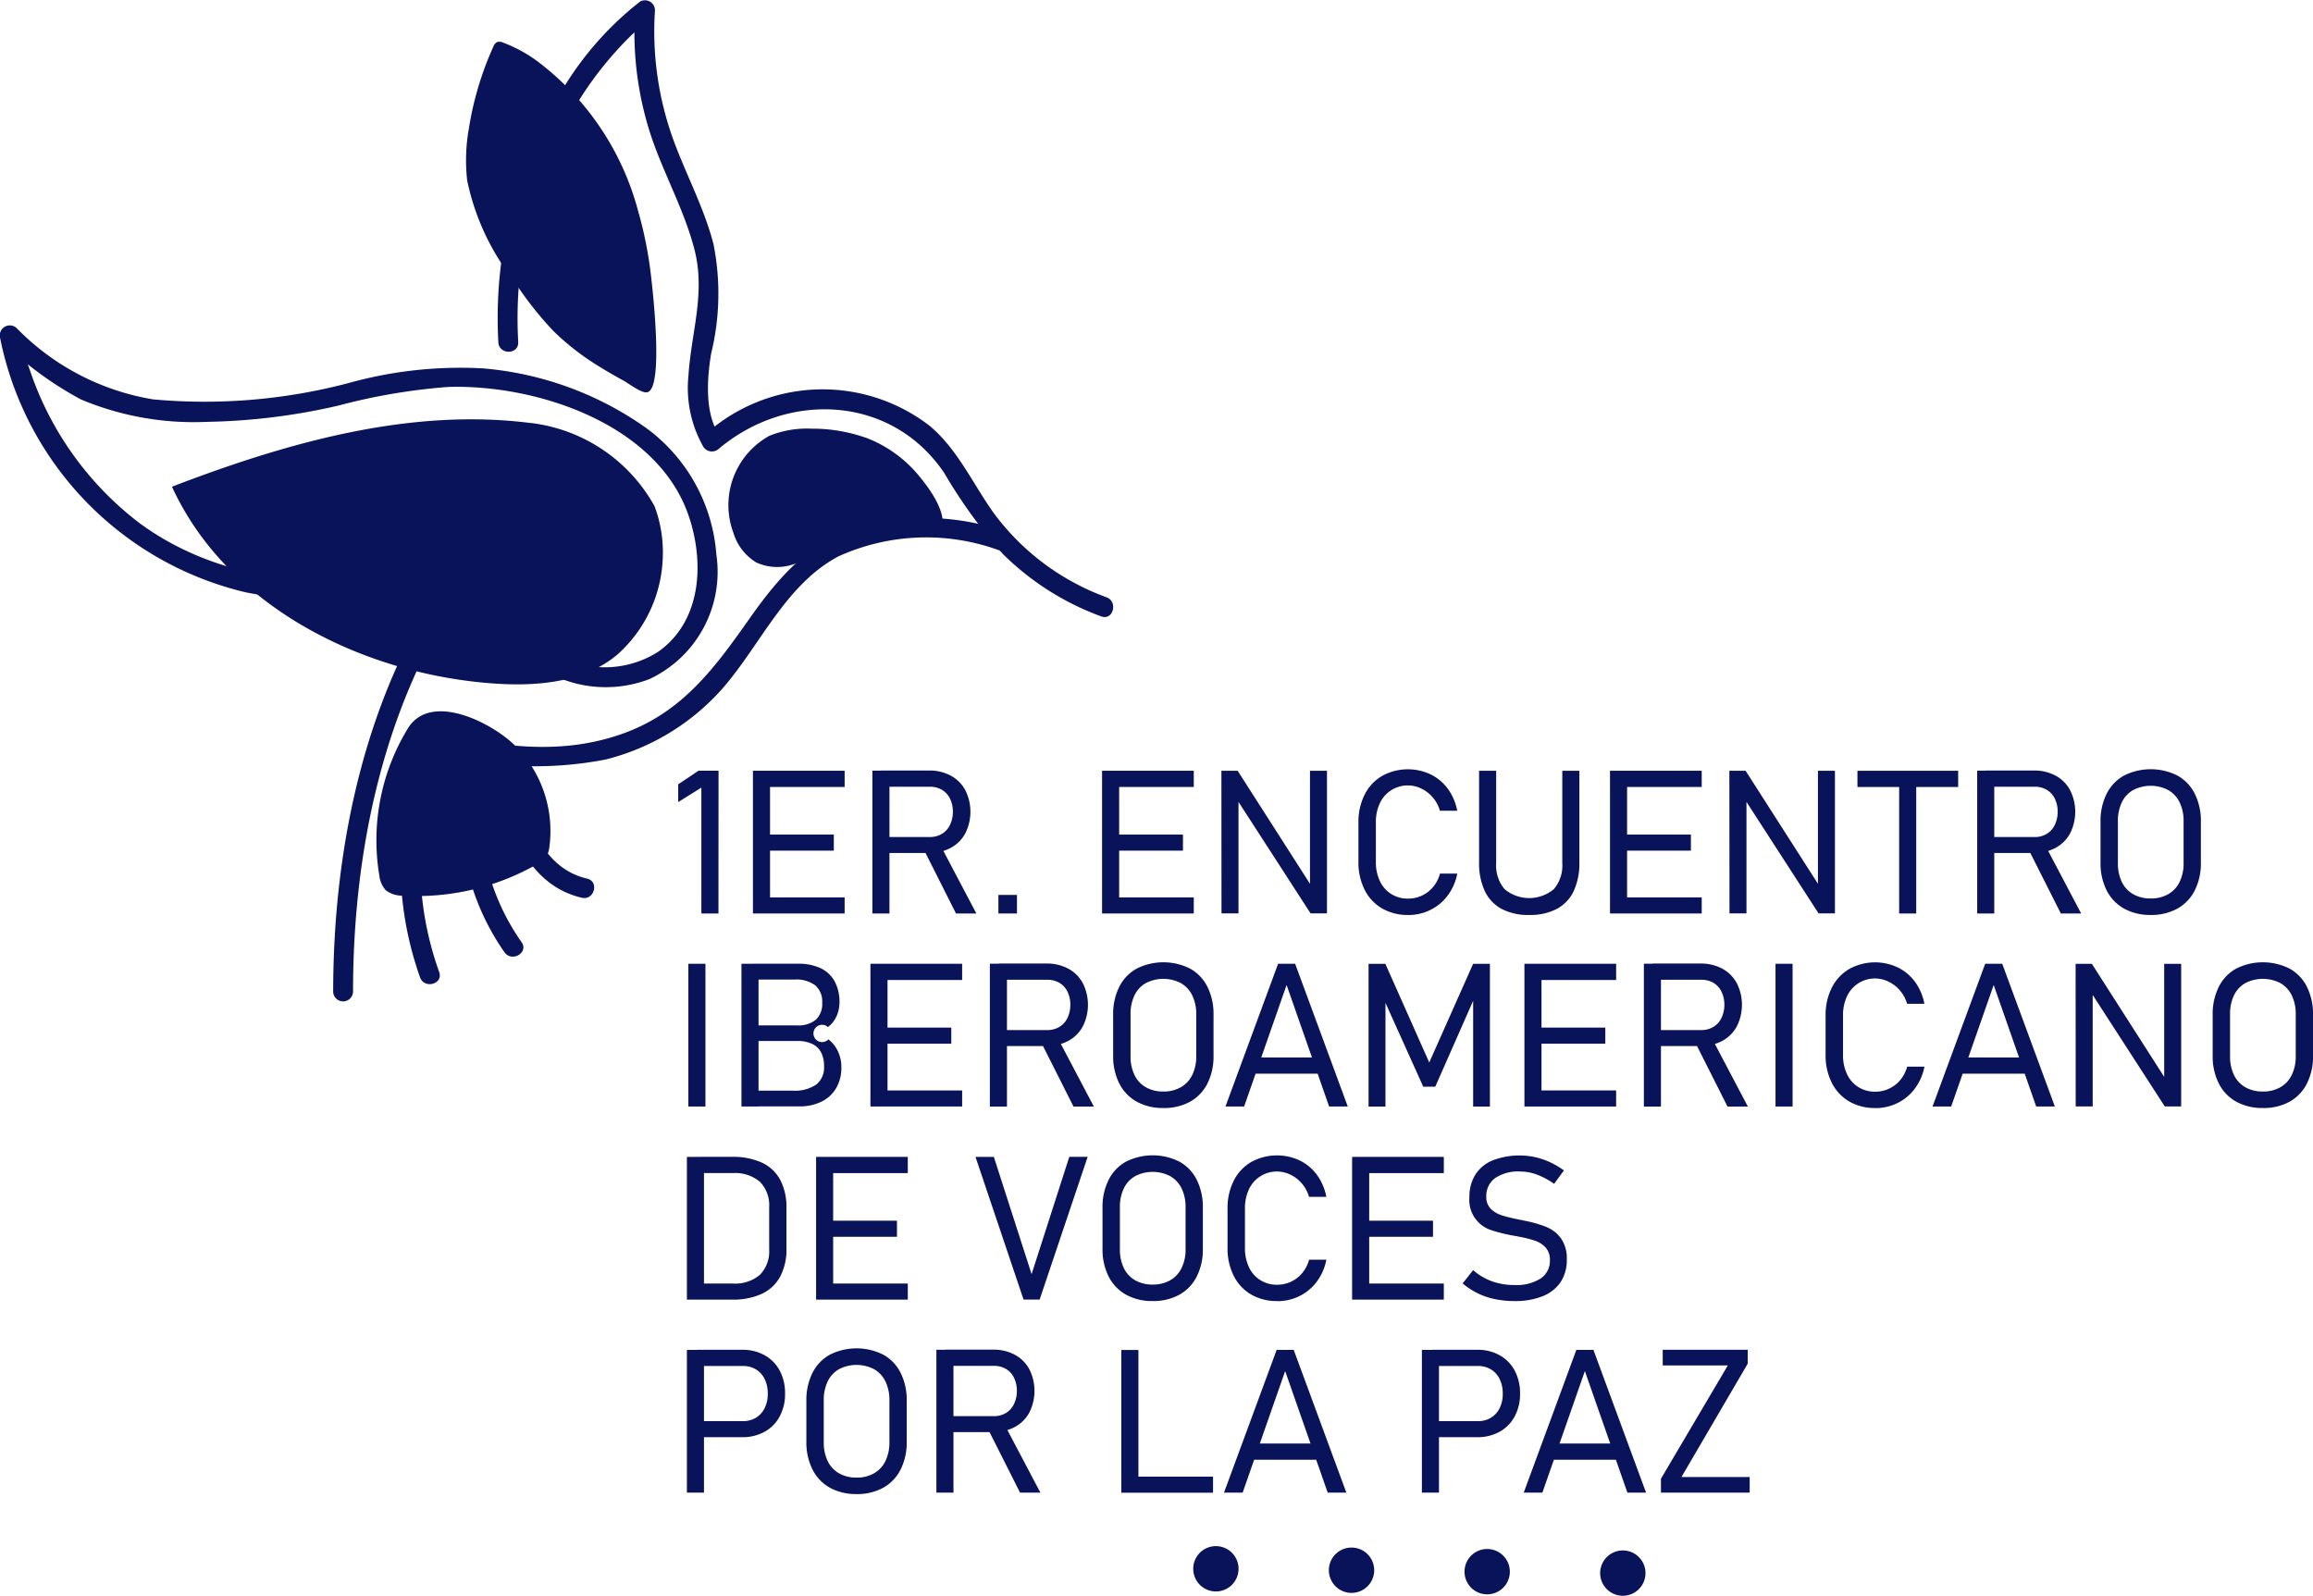 <svg xmlns="http://www.w3.org/2000/svg" width="99.803" height="68.853" viewBox="0 0 99.803 68.853"><g transform="translate(0 0)"><path d="M675.116,478.047c-5.238-.674-10.567.855-15.495,2.745,2.354,5.124,8.1,8.031,13.719,8.479,1.928.154,4.038.006,5.513-1.247a5.862,5.862,0,0,0,1.947-4.2,5.653,5.653,0,0,0-.358-2.194,7.058,7.058,0,0,0-5.326-3.586" transform="translate(-652.201 -459.792)" fill="#09135a"/><path d="M678.367,511.576a1.126,1.126,0,0,0,.279.63,1.159,1.159,0,0,0,.738.23,10.447,10.447,0,0,0,5.793-1.359,1.1,1.1,0,0,0,.394-.323,1.043,1.043,0,0,0,.133-.429,5.2,5.2,0,0,0-1.568-4.446c-.987-.923-3.491-2.2-4.5-.72a9.25,9.25,0,0,0-1.269,6.418" transform="translate(-661.998 -473.791)" fill="#09135a"/><path d="M693.828,450.775a11.911,11.911,0,0,0-4.372-6.468,6.177,6.177,0,0,0-1.453-.784.359.359,0,0,0-.253-.023.368.368,0,0,0-.169.21,13.76,13.76,0,0,0-1.054,3.536,7.776,7.776,0,0,0-.073,2.211,10.342,10.342,0,0,0,2.01,4.328,15.089,15.089,0,0,0,1.71,2.181,10.894,10.894,0,0,0,1.955,1.519c.352.221.714.427,1.079.627.213.117.776.555,1.018.5.713-.157.244-4.318.167-4.984a17.235,17.235,0,0,0-.565-2.853" transform="translate(-666.298 -441.686)" fill="#09135a"/><path d="M716.23,479.117a6.942,6.942,0,0,0-2.323-.382,4.322,4.322,0,0,0-1.812.309,3.414,3.414,0,0,0-1.551,4.183,2.247,2.247,0,0,0,.995,1.285,2.175,2.175,0,0,0,1.6.074,11.286,11.286,0,0,0,1.5-.648,12.337,12.337,0,0,1,4.9-.891c.216-.741-.583-1.8-1.035-2.333a5.465,5.465,0,0,0-2.273-1.6" transform="translate(-678.899 -460.239)" fill="#09135a"/><path d="M663.662,479.732c-4.608,1.022-9.717,1.019-13.676-1.878a13.82,13.82,0,0,1-4.737-6.6,10.694,10.694,0,0,1-.459-1.639l-.716.417a14.772,14.772,0,0,0,3.382,2.482,12.575,12.575,0,0,0,5.435.964,27.1,27.1,0,0,0,5.684-.706,25.859,25.859,0,0,1,4.72-.8c3.821-.118,9.026,1.6,10.377,5.559.687,2.013.563,4.545-1.315,5.867a4.291,4.291,0,0,1-5.476-.732,3.516,3.516,0,0,1-.909-3.55,2.533,2.533,0,0,1,2.821-1.688,2.41,2.41,0,0,1,.957.611c.682.7.351,1.5-.178,2.2-.333.44.411.867.74.432a2.348,2.348,0,0,0-.481-3.654,3.039,3.039,0,0,0-3.8.466c-1.661,1.579-1.257,4.262.239,5.793a5.257,5.257,0,0,0,5.712,1.3,5.111,5.111,0,0,0,2.885-5.374,7.454,7.454,0,0,0-3.017-5.452,14.227,14.227,0,0,0-7.04-2.578,17.947,17.947,0,0,0-5.827.636,24.38,24.38,0,0,1-8.421.7,10.644,10.644,0,0,1-5.886-3.074.432.432,0,0,0-.716.417,14.118,14.118,0,0,0,10.624,10.988,21.549,21.549,0,0,0,9.3-.272c.538-.119.31-.946-.228-.826" transform="translate(-643.957 -455.276)" fill="#09135a"/><path d="M707.453,487.5a10.487,10.487,0,0,0-6.633-.161c-2.015.633-3.339,2.214-4.514,3.884-1.48,2.1-2.864,4-5.376,4.927-2.779,1.028-5.617.577-8.416-.109-.535-.131-.764.695-.228.826a16.089,16.089,0,0,0,7.8.436,9.937,9.937,0,0,0,5.576-3.707c1.359-1.77,2.442-3.98,4.49-5.064a9.163,9.163,0,0,1,7.073-.205c.515.2.738-.63.228-.826" transform="translate(-663.969 -464.528)" fill="#09135a"/><path d="M690.192,454.448a18,18,0,0,1,2.721-10.587,15.376,15.376,0,0,1,2.034-2.528c.265-.264.785-.732.935-.841l-.645-.37a14.289,14.289,0,0,0,.693,5.451c.556,1.646,1.424,3.179,1.862,4.866.492,1.893-.133,3.572-.255,5.453a5.142,5.142,0,0,0,.64,3.069.438.438,0,0,0,.673.087c3-2.513,7.468-2.3,9.725,1.051a22.237,22.237,0,0,0,2.536,3.5,11.773,11.773,0,0,0,4.235,2.685c.516.194.74-.634.227-.826a10.518,10.518,0,0,1-4.84-3.6c-.918-1.273-1.576-2.791-2.806-3.81a7.565,7.565,0,0,0-9.683.4l.672.087c-.7-.945-.576-2.539-.4-3.589a10.908,10.908,0,0,0,.1-4.729c-.4-1.546-1.166-2.965-1.716-4.458a13.713,13.713,0,0,1-.808-5.632.431.431,0,0,0-.644-.37,13.824,13.824,0,0,0-3.276,3.676,18.79,18.79,0,0,0-2.838,11.019c.022.549.879.552.857,0" transform="translate(-667.831 -439.688)" fill="#09135a"/><path d="M679.38,491.521c-3.683,5.229-5.071,11.836-5.074,18.147a.429.429,0,0,0,.857,0c0-6.172,1.355-12.6,4.957-17.715.318-.452-.424-.88-.739-.432" transform="translate(-659.93 -466.869)" fill="#09135a"/><path d="M680.846,510.684a14.7,14.7,0,0,0,.434,8.38c.183.516,1.011.294.826-.228a13.863,13.863,0,0,1-.434-7.925c.128-.536-.7-.764-.826-.228" transform="translate(-663.155 -476.893)" fill="#09135a"/><path d="M685.95,511.533a10.479,10.479,0,0,0,1.858,6.839c.313.449,1.056.021.739-.432a9.736,9.736,0,0,1-1.741-6.407c.043-.549-.814-.547-.856,0" transform="translate(-666.041 -477.285)" fill="#09135a"/><path d="M689.473,511.375c.522,1.926,1.393,4,3.535,4.5.537.126.765-.7.228-.826-1.833-.43-2.5-2.276-2.937-3.9a.429.429,0,0,0-.826.227" transform="translate(-667.904 -477.139)" fill="#09135a"/></g><path d="M364.548,393.481a.978.978,0,1,1-.978.978.978.978,0,0,1,.978-.978" transform="translate(-312.084 -326.769)" fill="#09135a" fill-rule="evenodd"/><path d="M390.71,393.758a.978.978,0,1,1-.977.977.977.977,0,0,1,.977-.977" transform="translate(-332.394 -326.984)" fill="#09135a" fill-rule="evenodd"/><path d="M416.873,394.034a.978.978,0,1,1-.977.978.978.978,0,0,1,.977-.978" transform="translate(-352.704 -327.198)" fill="#09135a" fill-rule="evenodd"/><path d="M443.035,394.311a.978.978,0,1,1-.977.977.978.978,0,0,1,.977-.977" transform="translate(-373.013 -327.413)" fill="#09135a" fill-rule="evenodd"/><path d="M265.956,250.093h-.737v-5.431l-1,.623v-.766l.876-.586h.865Z" transform="translate(-234.956 -210.678)" fill="#09135a"/><path d="M279.071,243.934h3.538v.7h-3.538Zm0,2.754h3.071v.694h-3.071Zm0,2.711h3.538v.694h-3.538Zm-.419-5.465h.738v6.159h-.738Z" transform="translate(-246.164 -210.678)" fill="#09135a"/><path d="M303.876,247.282l.711-.194,1.576,2.99h-.878Zm-2.2-3.368h.737v6.164h-.737Zm.377,2.864h2.1a.987.987,0,0,0,.522-.136.911.911,0,0,0,.347-.382,1.307,1.307,0,0,0,.127-.567,1.274,1.274,0,0,0-.123-.57.894.894,0,0,0-.349-.382,1.009,1.009,0,0,0-.525-.133h-2.1v-.7h2.068a1.927,1.927,0,0,1,.938.221,1.535,1.535,0,0,1,.626.625,2.071,2.071,0,0,1,0,1.868,1.541,1.541,0,0,1-.629.625,1.938,1.938,0,0,1-.935.22H302.05Z" transform="translate(-264.034 -210.662)" fill="#09135a"/><rect width="0.801" height="0.801" transform="translate(43.08 38.614)" fill="#09135a"/><path d="M346.408,243.934h3.538v.7h-3.538Zm0,2.754h3.071v.694h-3.071Zm0,2.711h3.538v.694h-3.538Zm-.419-5.465h.737v6.159h-.737Z" transform="translate(-298.436 -210.678)" fill="#09135a"/><path d="M369.009,243.934h.7l3.3,5.156-.178-.03v-5.126h.733v6.155h-.707l-3.326-5.143.215.068v5.075h-.733Z" transform="translate(-316.307 -210.678)" fill="#09135a"/><path d="M397.58,249.936a2.187,2.187,0,0,1-1.125-.283,1.929,1.929,0,0,1-.752-.805,2.615,2.615,0,0,1-.267-1.207v-1.69a2.616,2.616,0,0,1,.267-1.207,1.94,1.94,0,0,1,.752-.807,2.307,2.307,0,0,1,2.1-.065,2.026,2.026,0,0,1,.743.626,2.339,2.339,0,0,1,.4.941h-.746a1.536,1.536,0,0,0-.3-.565,1.481,1.481,0,0,0-.491-.385,1.326,1.326,0,0,0-1.8.623,1.908,1.908,0,0,0-.173.838v1.69a1.9,1.9,0,0,0,.173.834,1.3,1.3,0,0,0,.49.557,1.341,1.341,0,0,0,.73.2,1.4,1.4,0,0,0,1.074-.5,1.509,1.509,0,0,0,.3-.58h.746a2.3,2.3,0,0,1-.408.938,2.059,2.059,0,0,1-.745.626,2.13,2.13,0,0,1-.97.223" transform="translate(-336.821 -210.457)" fill="#09135a"/><path d="M420.868,250.157a2.463,2.463,0,0,1-1.184-.26,1.69,1.69,0,0,1-.729-.768,2.816,2.816,0,0,1-.247-1.242v-3.953h.737v3.982a1.583,1.583,0,0,0,.361,1.126,1.66,1.66,0,0,0,2.128,0,1.578,1.578,0,0,0,.364-1.126v-3.982h.737v3.953a2.835,2.835,0,0,1-.246,1.242,1.679,1.679,0,0,1-.73.768,2.5,2.5,0,0,1-1.193.26" transform="translate(-354.887 -210.678)" fill="#09135a"/><path d="M444.377,243.934h3.538v.7h-3.538Zm0,2.754h3.071v.694h-3.071Zm0,2.711h3.538v.694h-3.538Zm-.419-5.465h.737v6.159h-.737Z" transform="translate(-374.488 -210.678)" fill="#09135a"/><path d="M466.979,243.934h.7l3.3,5.156-.178-.03v-5.126h.733v6.155h-.707l-3.325-5.143.215.068v5.075h-.733Z" transform="translate(-392.359 -210.678)" fill="#09135a"/><path d="M491.7,243.934h4.346v.7H491.7Zm1.8.377h.737v5.782h-.737Z" transform="translate(-411.554 -210.678)" fill="#09135a"/><path d="M516.968,247.282l.711-.194,1.576,2.99h-.877Zm-2.2-3.368h.737v6.164h-.737Zm.377,2.864h2.1a.986.986,0,0,0,.522-.136.907.907,0,0,0,.347-.382,1.3,1.3,0,0,0,.127-.567,1.274,1.274,0,0,0-.123-.57.894.894,0,0,0-.349-.382,1.009,1.009,0,0,0-.525-.133h-2.1v-.7h2.068a1.928,1.928,0,0,1,.938.221,1.533,1.533,0,0,1,.626.625,2.069,2.069,0,0,1,0,1.868,1.539,1.539,0,0,1-.629.625,1.939,1.939,0,0,1-.936.22h-2.068Z" transform="translate(-429.455 -210.662)" fill="#09135a"/><path d="M540.726,249.224a1.48,1.48,0,0,0,.755-.185,1.218,1.218,0,0,0,.492-.529,1.815,1.815,0,0,0,.172-.815v-1.8a1.826,1.826,0,0,0-.172-.82,1.219,1.219,0,0,0-.492-.529,1.645,1.645,0,0,0-1.511,0,1.206,1.206,0,0,0-.49.529,1.844,1.844,0,0,0-.169.82v1.8a1.833,1.833,0,0,0,.169.815,1.205,1.205,0,0,0,.49.529,1.482,1.482,0,0,0,.756.185m0,.711a2.314,2.314,0,0,1-1.152-.275,1.859,1.859,0,0,1-.75-.786,2.61,2.61,0,0,1-.263-1.209v-1.745a2.622,2.622,0,0,1,.263-1.212,1.834,1.834,0,0,1,.75-.787,2.568,2.568,0,0,1,2.306,0,1.823,1.823,0,0,1,.749.787,2.623,2.623,0,0,1,.262,1.212v1.745a2.612,2.612,0,0,1-.262,1.209,1.848,1.848,0,0,1-.749.786A2.331,2.331,0,0,1,540.726,249.936Z" transform="translate(-447.926 -210.457)" fill="#09135a"/><rect width="0.737" height="6.159" transform="translate(29.702 41.585)" fill="#09135a"/><path d="M276.436,281.166h.737v6.159h-.737Zm.509,5.473h1.681a1.638,1.638,0,0,0,1.048-.27A.94.94,0,0,0,280,285.6v-.013a1.316,1.316,0,0,0-.12-.583.823.823,0,0,0-.38-.374,1.453,1.453,0,0,0-.665-.132h-1.893v-.674h1.893a1.182,1.182,0,0,0,.813-.246.933.933,0,0,0,.272-.729.922.922,0,0,0-.3-.753,1.386,1.386,0,0,0-.9-.25h-1.774v-.682h1.919a2.2,2.2,0,0,1,1,.2,1.342,1.342,0,0,1,.6.575,1.862,1.862,0,0,1,.2.891,1.434,1.434,0,0,1-.123.59,1.238,1.238,0,0,1-.374.477.373.373,0,1,0,.019.531,1.383,1.383,0,0,1,.415.523,1.594,1.594,0,0,1,.145.678v.013a1.725,1.725,0,0,1-.221.881,1.471,1.471,0,0,1-.63.588,2.087,2.087,0,0,1-.957.208h-1.991Z" transform="translate(-244.443 -239.581)" fill="#09135a"/><path d="M301.73,281.166h3.538v.7H301.73Zm0,2.754H304.8v.694H301.73Zm0,2.711h3.538v.694H301.73Zm-.419-5.465h.737v6.159h-.737Z" transform="translate(-263.753 -239.581)" fill="#09135a"/><path d="M326.535,284.514l.711-.194,1.576,2.99h-.878Zm-2.2-3.368h.738v6.164h-.738Zm.377,2.864h2.1a.986.986,0,0,0,.522-.136.907.907,0,0,0,.347-.382,1.3,1.3,0,0,0,.127-.567,1.273,1.273,0,0,0-.123-.57.89.89,0,0,0-.348-.382,1.01,1.01,0,0,0-.525-.133h-2.1v-.7h2.068a1.928,1.928,0,0,1,.939.221,1.533,1.533,0,0,1,.626.625,2.071,2.071,0,0,1,0,1.868,1.538,1.538,0,0,1-.629.625,1.939,1.939,0,0,1-.936.22h-2.068Z" transform="translate(-281.624 -239.565)" fill="#09135a"/><path d="M350.293,286.456a1.48,1.48,0,0,0,.755-.185,1.218,1.218,0,0,0,.492-.529,1.815,1.815,0,0,0,.172-.815v-1.8a1.826,1.826,0,0,0-.172-.82,1.219,1.219,0,0,0-.492-.529,1.646,1.646,0,0,0-1.511,0,1.208,1.208,0,0,0-.49.529,1.845,1.845,0,0,0-.169.82v1.8a1.834,1.834,0,0,0,.169.815,1.206,1.206,0,0,0,.49.529,1.484,1.484,0,0,0,.756.185m0,.711a2.313,2.313,0,0,1-1.152-.275,1.859,1.859,0,0,1-.751-.786,2.611,2.611,0,0,1-.263-1.209v-1.745a2.623,2.623,0,0,1,.263-1.212,1.835,1.835,0,0,1,.751-.787,2.568,2.568,0,0,1,2.306,0,1.824,1.824,0,0,1,.749.787,2.622,2.622,0,0,1,.262,1.212V284.9a2.61,2.61,0,0,1-.262,1.209,1.847,1.847,0,0,1-.749.786A2.331,2.331,0,0,1,350.293,287.168Z" transform="translate(-300.096 -239.359)" fill="#09135a"/><path d="M370.831,285.207h3.24v.7h-3.24Zm1.225-4.041h.736l2.271,6.159h-.805l-1.835-5.244-1.833,5.244h-.805Z" transform="translate(-316.908 -239.581)" fill="#09135a"/><path d="M401.9,281.166h.724v6.159H401.9v-4.952l.052.272-1.686,3.824h-.518l-1.686-3.74.055-.356v4.952h-.729v-6.159h.724l1.894,4.258Z" transform="translate(-338.336 -239.58)" fill="#09135a"/><path d="M427.871,281.166h3.538v.7h-3.538Zm0,2.754h3.071v.694h-3.071Zm0,2.711h3.538v.694h-3.538Zm-.419-5.465h.737v6.159h-.737Z" transform="translate(-361.675 -239.581)" fill="#09135a"/><path d="M452.676,284.514l.711-.194,1.576,2.99h-.878Zm-2.2-3.368h.737v6.164h-.737Zm.377,2.864h2.1a.986.986,0,0,0,.522-.136.909.909,0,0,0,.347-.382,1.3,1.3,0,0,0,.127-.567,1.273,1.273,0,0,0-.123-.57.89.89,0,0,0-.348-.382,1.01,1.01,0,0,0-.525-.133h-2.1v-.7h2.068a1.928,1.928,0,0,1,.938.221,1.534,1.534,0,0,1,.626.625,2.071,2.071,0,0,1,0,1.868,1.54,1.54,0,0,1-.629.625,1.939,1.939,0,0,1-.936.22h-2.068Z" transform="translate(-379.545 -239.565)" fill="#09135a"/><rect width="0.737" height="6.159" transform="translate(76.611 41.585)" fill="#09135a"/><path d="M487.689,287.168a2.185,2.185,0,0,1-1.125-.283,1.927,1.927,0,0,1-.752-.805,2.614,2.614,0,0,1-.268-1.207v-1.69a2.616,2.616,0,0,1,.268-1.207,1.94,1.94,0,0,1,.752-.807,2.307,2.307,0,0,1,2.1-.065,2.028,2.028,0,0,1,.743.626,2.34,2.34,0,0,1,.4.941h-.746a1.54,1.54,0,0,0-.3-.565,1.482,1.482,0,0,0-.492-.385,1.326,1.326,0,0,0-1.8.623,1.91,1.91,0,0,0-.173.839v1.69a1.9,1.9,0,0,0,.173.834,1.3,1.3,0,0,0,.49.557,1.342,1.342,0,0,0,.73.2,1.4,1.4,0,0,0,1.074-.5,1.514,1.514,0,0,0,.3-.58h.746a2.3,2.3,0,0,1-.408.938,2.06,2.06,0,0,1-.745.626,2.13,2.13,0,0,1-.97.223" transform="translate(-406.772 -239.359)" fill="#09135a"/><path d="M507.209,285.207h3.24v.7h-3.24Zm1.225-4.041h.736l2.271,6.159h-.805l-1.835-5.244-1.834,5.244h-.805Z" transform="translate(-422.776 -239.581)" fill="#09135a"/><path d="M533.764,281.166h.7l3.3,5.156-.178-.03v-5.126h.733v6.155h-.707l-3.326-5.143.215.068v5.075h-.733Z" transform="translate(-444.204 -239.58)" fill="#09135a"/><path d="M562.357,286.456a1.48,1.48,0,0,0,.755-.185,1.216,1.216,0,0,0,.492-.529,1.813,1.813,0,0,0,.172-.815v-1.8a1.824,1.824,0,0,0-.172-.82,1.218,1.218,0,0,0-.492-.529,1.646,1.646,0,0,0-1.511,0,1.209,1.209,0,0,0-.49.529,1.845,1.845,0,0,0-.169.82v1.8a1.834,1.834,0,0,0,.169.815,1.207,1.207,0,0,0,.49.529,1.483,1.483,0,0,0,.756.185m0,.711a2.314,2.314,0,0,1-1.152-.275,1.859,1.859,0,0,1-.75-.786,2.61,2.61,0,0,1-.263-1.209v-1.745a2.622,2.622,0,0,1,.263-1.212,1.835,1.835,0,0,1,.75-.787,2.569,2.569,0,0,1,2.306,0,1.822,1.822,0,0,1,.749.787,2.623,2.623,0,0,1,.262,1.212V284.9a2.611,2.611,0,0,1-.262,1.209,1.846,1.846,0,0,1-.749.786A2.331,2.331,0,0,1,562.357,287.168Z" transform="translate(-464.718 -239.359)" fill="#09135a"/><path d="M265.915,318.4h.737v6.159h-.737Zm.585,5.465h1.394a1.648,1.648,0,0,0,1.171-.377,1.444,1.444,0,0,0,.4-1.1v-1.813a1.444,1.444,0,0,0-.4-1.1,1.653,1.653,0,0,0-1.171-.376H266.5v-.7h1.368a2.971,2.971,0,0,1,1.285.25,1.712,1.712,0,0,1,.789.743,2.511,2.511,0,0,1,.268,1.215v1.745a2.492,2.492,0,0,1-.268,1.209,1.721,1.721,0,0,1-.791.746,2.968,2.968,0,0,1-1.288.252H266.5Z" transform="translate(-236.276 -268.483)" fill="#09135a"/><path d="M291.248,318.4h3.538v.7h-3.538Zm0,2.754h3.071v.694h-3.071Zm0,2.711h3.538v.694h-3.538Zm-.419-5.465h.737v6.159h-.737Z" transform="translate(-255.616 -268.483)" fill="#09135a"/><path d="M321.579,318.4h.792L324,323.46l1.627-5.062h.792l-2.072,6.159h-.694Z" transform="translate(-279.488 -268.483)" fill="#09135a"/><path d="M348.239,323.688a1.481,1.481,0,0,0,.755-.185,1.219,1.219,0,0,0,.492-.529,1.813,1.813,0,0,0,.172-.815v-1.8a1.824,1.824,0,0,0-.172-.82,1.22,1.22,0,0,0-.492-.529,1.646,1.646,0,0,0-1.511,0,1.207,1.207,0,0,0-.49.529,1.845,1.845,0,0,0-.169.82v1.8a1.834,1.834,0,0,0,.169.815,1.206,1.206,0,0,0,.49.529,1.482,1.482,0,0,0,.756.185m0,.711a2.313,2.313,0,0,1-1.152-.275,1.858,1.858,0,0,1-.75-.786,2.609,2.609,0,0,1-.263-1.209v-1.745a2.622,2.622,0,0,1,.263-1.212,1.835,1.835,0,0,1,.75-.787,2.569,2.569,0,0,1,2.306,0,1.822,1.822,0,0,1,.749.787,2.623,2.623,0,0,1,.262,1.212v1.745a2.61,2.61,0,0,1-.262,1.209,1.845,1.845,0,0,1-.749.786A2.33,2.33,0,0,1,348.239,324.4Z" transform="translate(-298.502 -268.262)" fill="#09135a"/><path d="M372.337,324.4a2.185,2.185,0,0,1-1.125-.283,1.927,1.927,0,0,1-.752-.805,2.615,2.615,0,0,1-.267-1.207v-1.69a2.615,2.615,0,0,1,.267-1.207,1.94,1.94,0,0,1,.752-.807,2.308,2.308,0,0,1,2.1-.065,2.026,2.026,0,0,1,.743.626,2.34,2.34,0,0,1,.4.941h-.746a1.537,1.537,0,0,0-.3-.565,1.483,1.483,0,0,0-.492-.385,1.326,1.326,0,0,0-1.8.623,1.91,1.91,0,0,0-.173.839v1.69a1.9,1.9,0,0,0,.173.834,1.3,1.3,0,0,0,.49.557,1.343,1.343,0,0,0,.73.2,1.4,1.4,0,0,0,1.074-.5,1.513,1.513,0,0,0,.3-.58h.746a2.3,2.3,0,0,1-.408.939,2.06,2.06,0,0,1-.745.626,2.131,2.131,0,0,1-.97.223" transform="translate(-317.226 -268.262)" fill="#09135a"/><path d="M394.634,318.4h3.538v.7h-3.538Zm0,2.754h3.071v.694h-3.071Zm0,2.711h3.538v.694h-3.538Zm-.419-5.465h.737v6.159h-.737Z" transform="translate(-335.873 -268.483)" fill="#09135a"/><path d="M417.767,324.4a4.043,4.043,0,0,1-.843-.085,3.079,3.079,0,0,1-1.389-.677l.453-.573a2.535,2.535,0,0,0,.814.483,2.823,2.823,0,0,0,.966.16,1.954,1.954,0,0,0,1.132-.281.91.91,0,0,0,.4-.791v0a.779.779,0,0,0-.178-.538,1.086,1.086,0,0,0-.46-.3,4.751,4.751,0,0,0-.726-.181.158.158,0,0,0-.027-.006.14.14,0,0,1-.028-.007l-.094-.016a7.034,7.034,0,0,1-1.022-.249,1.364,1.364,0,0,1-.938-1.417v0a1.791,1.791,0,0,1,.256-.976,1.609,1.609,0,0,1,.747-.616,3.228,3.228,0,0,1,1.832-.14,3.27,3.27,0,0,1,.632.214,3.615,3.615,0,0,1,.612.359l-.424.58a3.231,3.231,0,0,0-.742-.4,2.116,2.116,0,0,0-.727-.133,1.775,1.775,0,0,0-1.074.283.943.943,0,0,0-.383.805v0a.708.708,0,0,0,.194.523,1.2,1.2,0,0,0,.483.283q.289.091.792.192a.153.153,0,0,0,.035.006l.038.007c.014,0,.03.006.046.01l.048.012a5.16,5.16,0,0,1,.95.269,1.478,1.478,0,0,1,.633.49,1.5,1.5,0,0,1,.254.918v.009a1.7,1.7,0,0,1-.266.963,1.672,1.672,0,0,1-.774.61,3.182,3.182,0,0,1-1.222.21" transform="translate(-352.424 -268.262)" fill="#09135a"/><path d="M265.915,355.63h.737v6.159h-.737Zm.445,3.075h1.969a1.068,1.068,0,0,0,.565-.147.99.99,0,0,0,.377-.418,1.371,1.371,0,0,0,.133-.62,1.4,1.4,0,0,0-.133-.628.986.986,0,0,0-.377-.419,1.067,1.067,0,0,0-.565-.147H266.36v-.7h1.94a1.942,1.942,0,0,1,.97.236,1.627,1.627,0,0,1,.649.662,2.05,2.05,0,0,1,.231.992,2.022,2.022,0,0,1-.231.985,1.631,1.631,0,0,1-.649.661,1.961,1.961,0,0,1-.97.236h-1.94Z" transform="translate(-236.276 -297.386)" fill="#09135a"/><path d="M291.12,360.92a1.484,1.484,0,0,0,.755-.185,1.22,1.22,0,0,0,.491-.529,1.812,1.812,0,0,0,.172-.815v-1.8a1.823,1.823,0,0,0-.172-.82,1.219,1.219,0,0,0-.491-.529,1.646,1.646,0,0,0-1.511,0,1.207,1.207,0,0,0-.49.529,1.845,1.845,0,0,0-.169.82v1.8a1.834,1.834,0,0,0,.169.815,1.207,1.207,0,0,0,.49.529,1.485,1.485,0,0,0,.756.185m0,.711a2.313,2.313,0,0,1-1.152-.275,1.858,1.858,0,0,1-.75-.787,2.609,2.609,0,0,1-.263-1.209v-1.745a2.623,2.623,0,0,1,.263-1.212,1.835,1.835,0,0,1,.75-.786,2.568,2.568,0,0,1,2.306,0,1.822,1.822,0,0,1,.749.786,2.624,2.624,0,0,1,.262,1.212v1.745a2.61,2.61,0,0,1-.262,1.209,1.844,1.844,0,0,1-.749.787A2.329,2.329,0,0,1,291.12,361.632Z" transform="translate(-254.161 -297.165)" fill="#09135a"/><path d="M316.221,358.977l.711-.194,1.576,2.99h-.878Zm-2.2-3.367h.737v6.164h-.737Zm.377,2.864h2.1a.986.986,0,0,0,.522-.136.908.908,0,0,0,.347-.382,1.3,1.3,0,0,0,.127-.567,1.274,1.274,0,0,0-.123-.57.892.892,0,0,0-.348-.382,1.012,1.012,0,0,0-.525-.133h-2.1v-.7h2.068a1.929,1.929,0,0,1,.939.221,1.534,1.534,0,0,1,.626.625,2.071,2.071,0,0,1,0,1.868,1.54,1.54,0,0,1-.629.625,1.939,1.939,0,0,1-.936.22h-2.068Z" transform="translate(-273.617 -297.37)" fill="#09135a"/><path d="M350.138,361.1h3.525v.694h-3.525Zm-.432-5.465h.737v6.159h-.737Z" transform="translate(-301.322 -297.386)" fill="#09135a"/><path d="M370.555,359.671h3.24v.7h-3.24Zm1.225-4.041h.736l2.271,6.159h-.805l-1.835-5.244-1.834,5.244h-.805Z" transform="translate(-316.694 -297.386)" fill="#09135a"/><path d="M407.678,355.63h.737v6.159h-.737Zm.445,3.075h1.969a1.067,1.067,0,0,0,.565-.147.988.988,0,0,0,.377-.418,1.368,1.368,0,0,0,.133-.62,1.4,1.4,0,0,0-.133-.628.984.984,0,0,0-.377-.419,1.067,1.067,0,0,0-.565-.147h-1.969v-.7h1.94a1.942,1.942,0,0,1,.97.236,1.627,1.627,0,0,1,.649.662,2.052,2.052,0,0,1,.231.992,2.023,2.023,0,0,1-.231.985,1.632,1.632,0,0,1-.649.661,1.961,1.961,0,0,1-.97.236h-1.94Z" transform="translate(-346.325 -297.386)" fill="#09135a"/><path d="M428.359,359.671h3.24v.7h-3.24Zm1.225-4.041h.736l2.271,6.159h-.805l-1.835-5.244-1.833,5.244h-.805Z" transform="translate(-361.566 -297.386)" fill="#09135a"/><path d="M457.527,356.227l-2.858,4.888h2.944v.674h-3.829v-.6l2.885-4.888h-2.809v-.674h3.668Z" transform="translate(-382.116 -297.386)" fill="#09135a"/></svg>